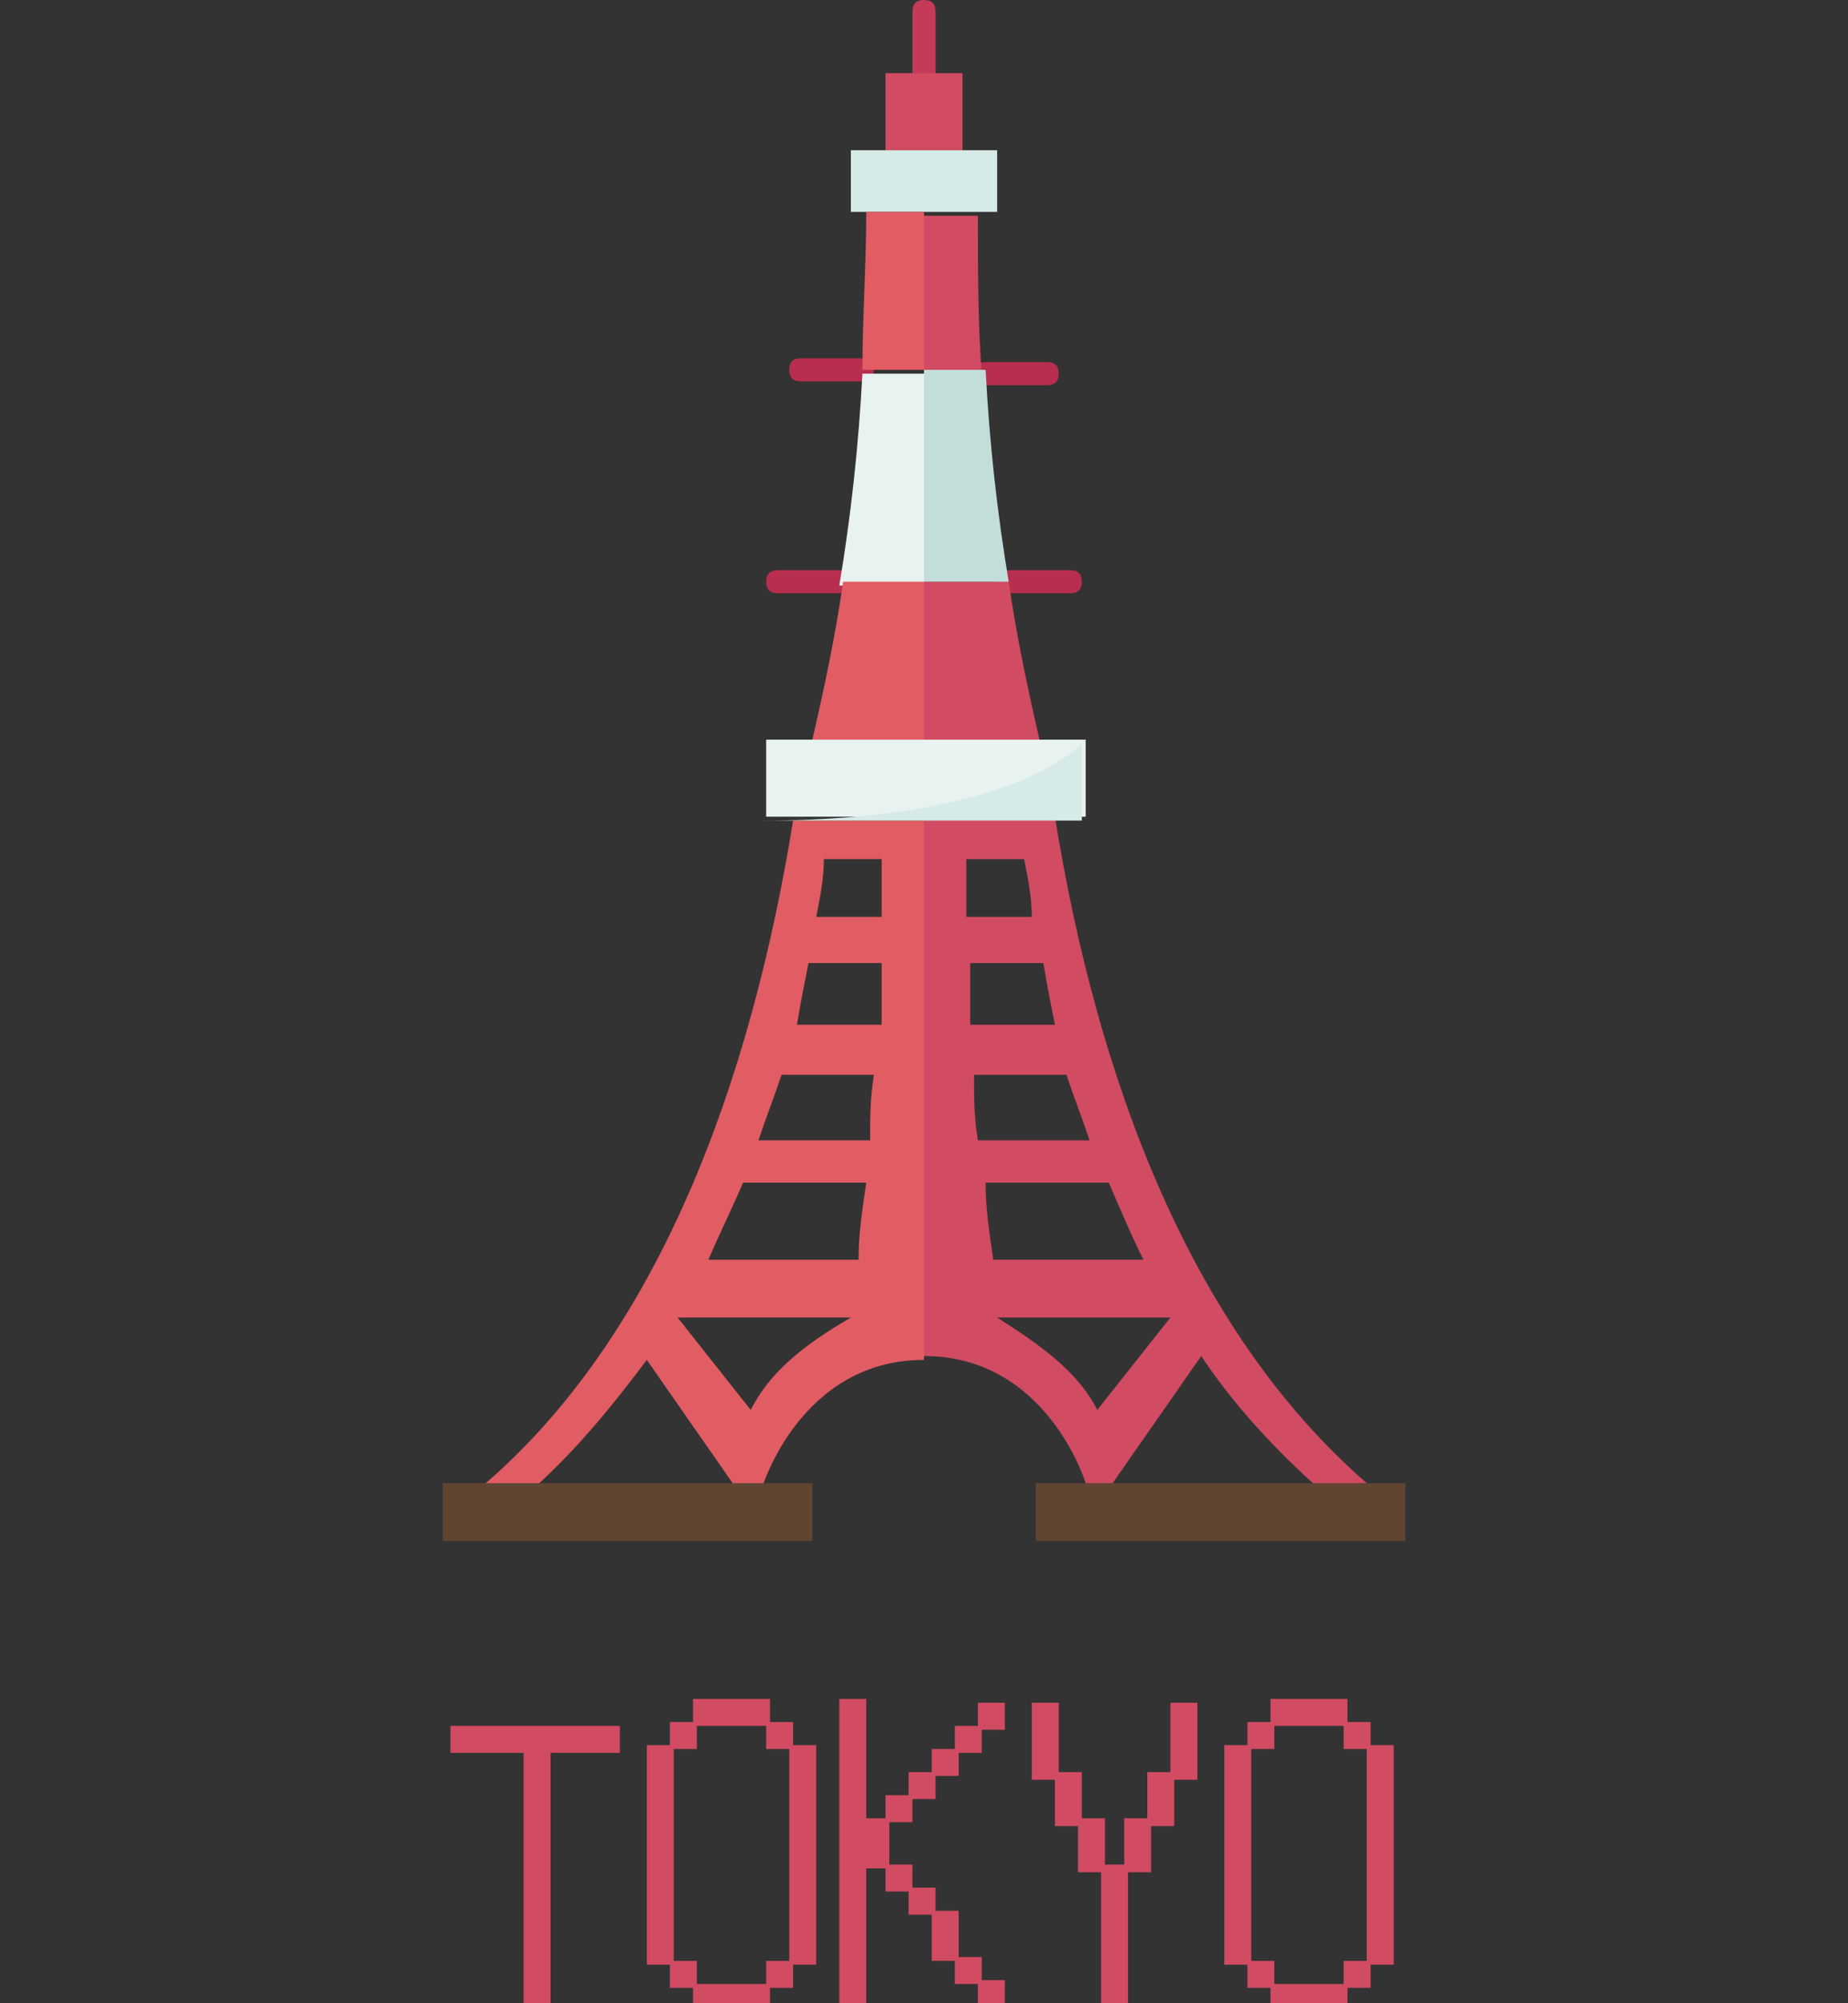 <?xml version="1.0" encoding="UTF-8"?>
<svg id="_レイヤー_1" data-name="レイヤー 1" xmlns="http://www.w3.org/2000/svg" xmlns:xlink="http://www.w3.org/1999/xlink" version="1.1" viewBox="0 0 48 52">
  <rect x="0" y="0" width="48" height="52" fill="#333333" stroke="none"/>
  <defs>
    <style>
      .cls-1 {
        fill: #e7f2f1;
      }

      .cls-1, .cls-2, .cls-3, .cls-4, .cls-5, .cls-6, .cls-7, .cls-8, .cls-9 {
        stroke-width: 0px;
      }

      .cls-2 {
        fill: #c43b58;
      }

      .cls-3 {
        fill: #e15c63;
      }

      .cls-10 {
        clip-path: url(#clippath);
      }

      .cls-4 {
        fill: none;
      }

      .cls-5 {
        fill: #c3ddda;
      }

      .cls-6 {
        fill: #b72e4f;
      }

      .cls-7 {
        fill: #d14b62;
      }

      .cls-8 {
        fill: #604533;
      }

      .cls-9 {
        fill: #d6eae8;
      }
    </style>
    <clipPath id="clippath">
      <rect class="cls-4" x="11.5" width="25" height="52"/>
    </clipPath>
  </defs>
  <g class="cls-10">
    <g>
      <path class="cls-2" d="M24,0c-.2,0-.3.1-.3.3v1.6c0,.2.1.3.3.3s.3-.1.3-.3V.3c0-.2-.1-.3-.3-.3Z"/>
      <path class="cls-6" d="M27.5,9.7c0-.2-.1-.3-.3-.3h-1.6c-.2,0-.3.1-.3.3s.1.3.3.3h1.6c.2,0,.3-.1.3-.3Z"/>
      <path class="cls-6" d="M22.4,9.3h-1.6c-.2,0-.3.1-.3.3s.1.3.3.3h1.6c.2,0,.3-.1.3-.3s-.1-.3-.3-.3Z"/>
      <path class="cls-6" d="M27.8,14.8h-1.6c-.2,0-.3.1-.3.3s.1.3.3.3h1.6c.2,0,.3-.1.3-.3s-.1-.3-.3-.3Z"/>
      <path class="cls-6" d="M21.8,14.8h-1.6c-.2,0-.3.1-.3.3s.1.3.3.3h1.6c.2,0,.3-.1.3-.3s-.1-.3-.3-.3Z"/>
      <path class="cls-7" d="M25,1.9v2h-2V1.9h2Z"/>
      <path class="cls-9" d="M25.9,3.9v1.6h-3.8v-1.6h3.8Z"/>
      <path class="cls-7" d="M25.6,9.7h-1.6v-4.1h1.4c0,1.4,0,2.8.1,4.1Z"/>
      <path class="cls-7" d="M26.9,19.2h-2.9v-4.1h2.2c.2,1.4.5,2.8.8,4.1Z"/>
      <path class="cls-5" d="M26.2,15.1h-2.2v-5.5h1.6c.1,1.9.3,3.7.6,5.5Z"/>
      <path class="cls-1" d="M24,9.7v5.5h-2.2c.3-1.8.5-3.6.6-5.5h1.6Z"/>
      <path class="cls-3" d="M24,5.5v4.1h-1.6c0-1.4.1-2.7.1-4.1h1.4Z"/>
      <path class="cls-3" d="M24,15.1v4.1h-2.9c.3-1.3.6-2.7.8-4.1h2.2Z"/>
      <path class="cls-8" d="M36.5,38.5v1.5h-9.6v-1.5h9.6Z"/>
      <path class="cls-7" d="M25.7,32.7h4c-.3-.6-.6-1.3-.9-2h-3.2c0,.7.1,1.3.2,2ZM25.9,34.2c1.1.7,2.1,1.4,2.6,2.4l1.9-2.4h-4.5ZM35.5,38.5h-1.4c-1.1-1-2.1-2.1-2.9-3.3l-2.3,3.3h-.7s-1-3.3-4.2-3.3v-14h3.4c1.1,6.8,3.5,13.3,8.1,17.3ZM25.4,29.6h2.9c-.2-.6-.4-1.1-.6-1.7h-2.4c0,.6,0,1.1.1,1.7ZM25.2,26.6h2.2c-.1-.5-.2-1-.3-1.6h-1.9c0,.5,0,1,0,1.6ZM25.1,23.8h1.7c0-.5-.1-1-.2-1.5h-1.5c0,.5,0,1,0,1.5h0Z"/>
      <path class="cls-1" d="M28.2,19.2v2h-8.3v-2h8.3Z"/>
      <path class="cls-3" d="M22.1,34.2h-4.5l1.9,2.4c.5-1,1.4-1.7,2.6-2.4ZM22.3,32.7c0-.7.1-1.3.2-2h-3.2c-.3.7-.6,1.3-.9,2h4ZM24,21.3v14c-3.2,0-4.2,3.3-4.2,3.3h-.7l-2.3-3.3c-.9,1.2-1.8,2.3-2.9,3.3h-1.4c4.6-3.9,7-10.5,8.1-17.3h3.4ZM22.9,23.8c0-.5,0-1,0-1.5h-1.5c0,.5-.1,1-.2,1.5h1.7ZM22.9,25h-1.9c-.1.5-.2,1-.3,1.6h2.2c0-.5,0-1,0-1.6ZM22.7,27.9h-2.4c-.2.6-.4,1.1-.6,1.7h2.9c0-.6,0-1.1.1-1.7Z"/>
      <path class="cls-8" d="M21.1,38.5v1.5h-9.6v-1.5h9.6Z"/>
      <path class="cls-9" d="M19.8,21.3h8.3v-2s-1.7,2-8.3,2Z"/>
      <path class="cls-7" d="M13.6,45.5h-1.9v-.7h4.4v.7h-1.8v6.8h-.7v-6.8ZM17.4,51h-.6v-5.7h.6v-.6h.6v-.6h2v.6h.6v.6h.6v5.7h-.6v.6h-.6v.6h-2v-.6h-.6v-.6ZM18.1,50.9v.6h1.8v-.6h.6v-5.5h-.6v-.6h-1.8v.6h-.6v5.5h.6ZM21.8,44.1h.7v3.1h.5v-.6h.6v-.6h.6v-.6h.6v-.6h.6v-.6h.7v.7h-.6v.6h-.6v.6h-.6v.6h-.6v.6h-.6v1.1h.6v.6h.6v.6h.6v1.2h.6v.6h.6v.7h-.7v-.6h-.6v-.6h-.6v-1.2h-.6v-.6h-.6v-.6h-.5v3.7h-.7v-8.1ZM28.6,48.6h-.6v-1.2h-.6v-1.2h-.6v-2h.7v1.8h.6v1.2h.6v1.2h.5v-1.2h.6v-1.2h.6v-1.8h.7v2h-.6v1.2h-.6v1.2h-.6v3.7h-.7v-3.7ZM32.4,51h-.6v-5.7h.6v-.6h.6v-.6h2v.6h.6v.6h.6v5.7h-.6v.6h-.6v.6h-2v-.6h-.6v-.6ZM33.1,50.9v.6h1.8v-.6h.6v-5.5h-.6v-.6h-1.8v.6h-.6v5.5h.6Z"/>
    </g>
  </g>
</svg>